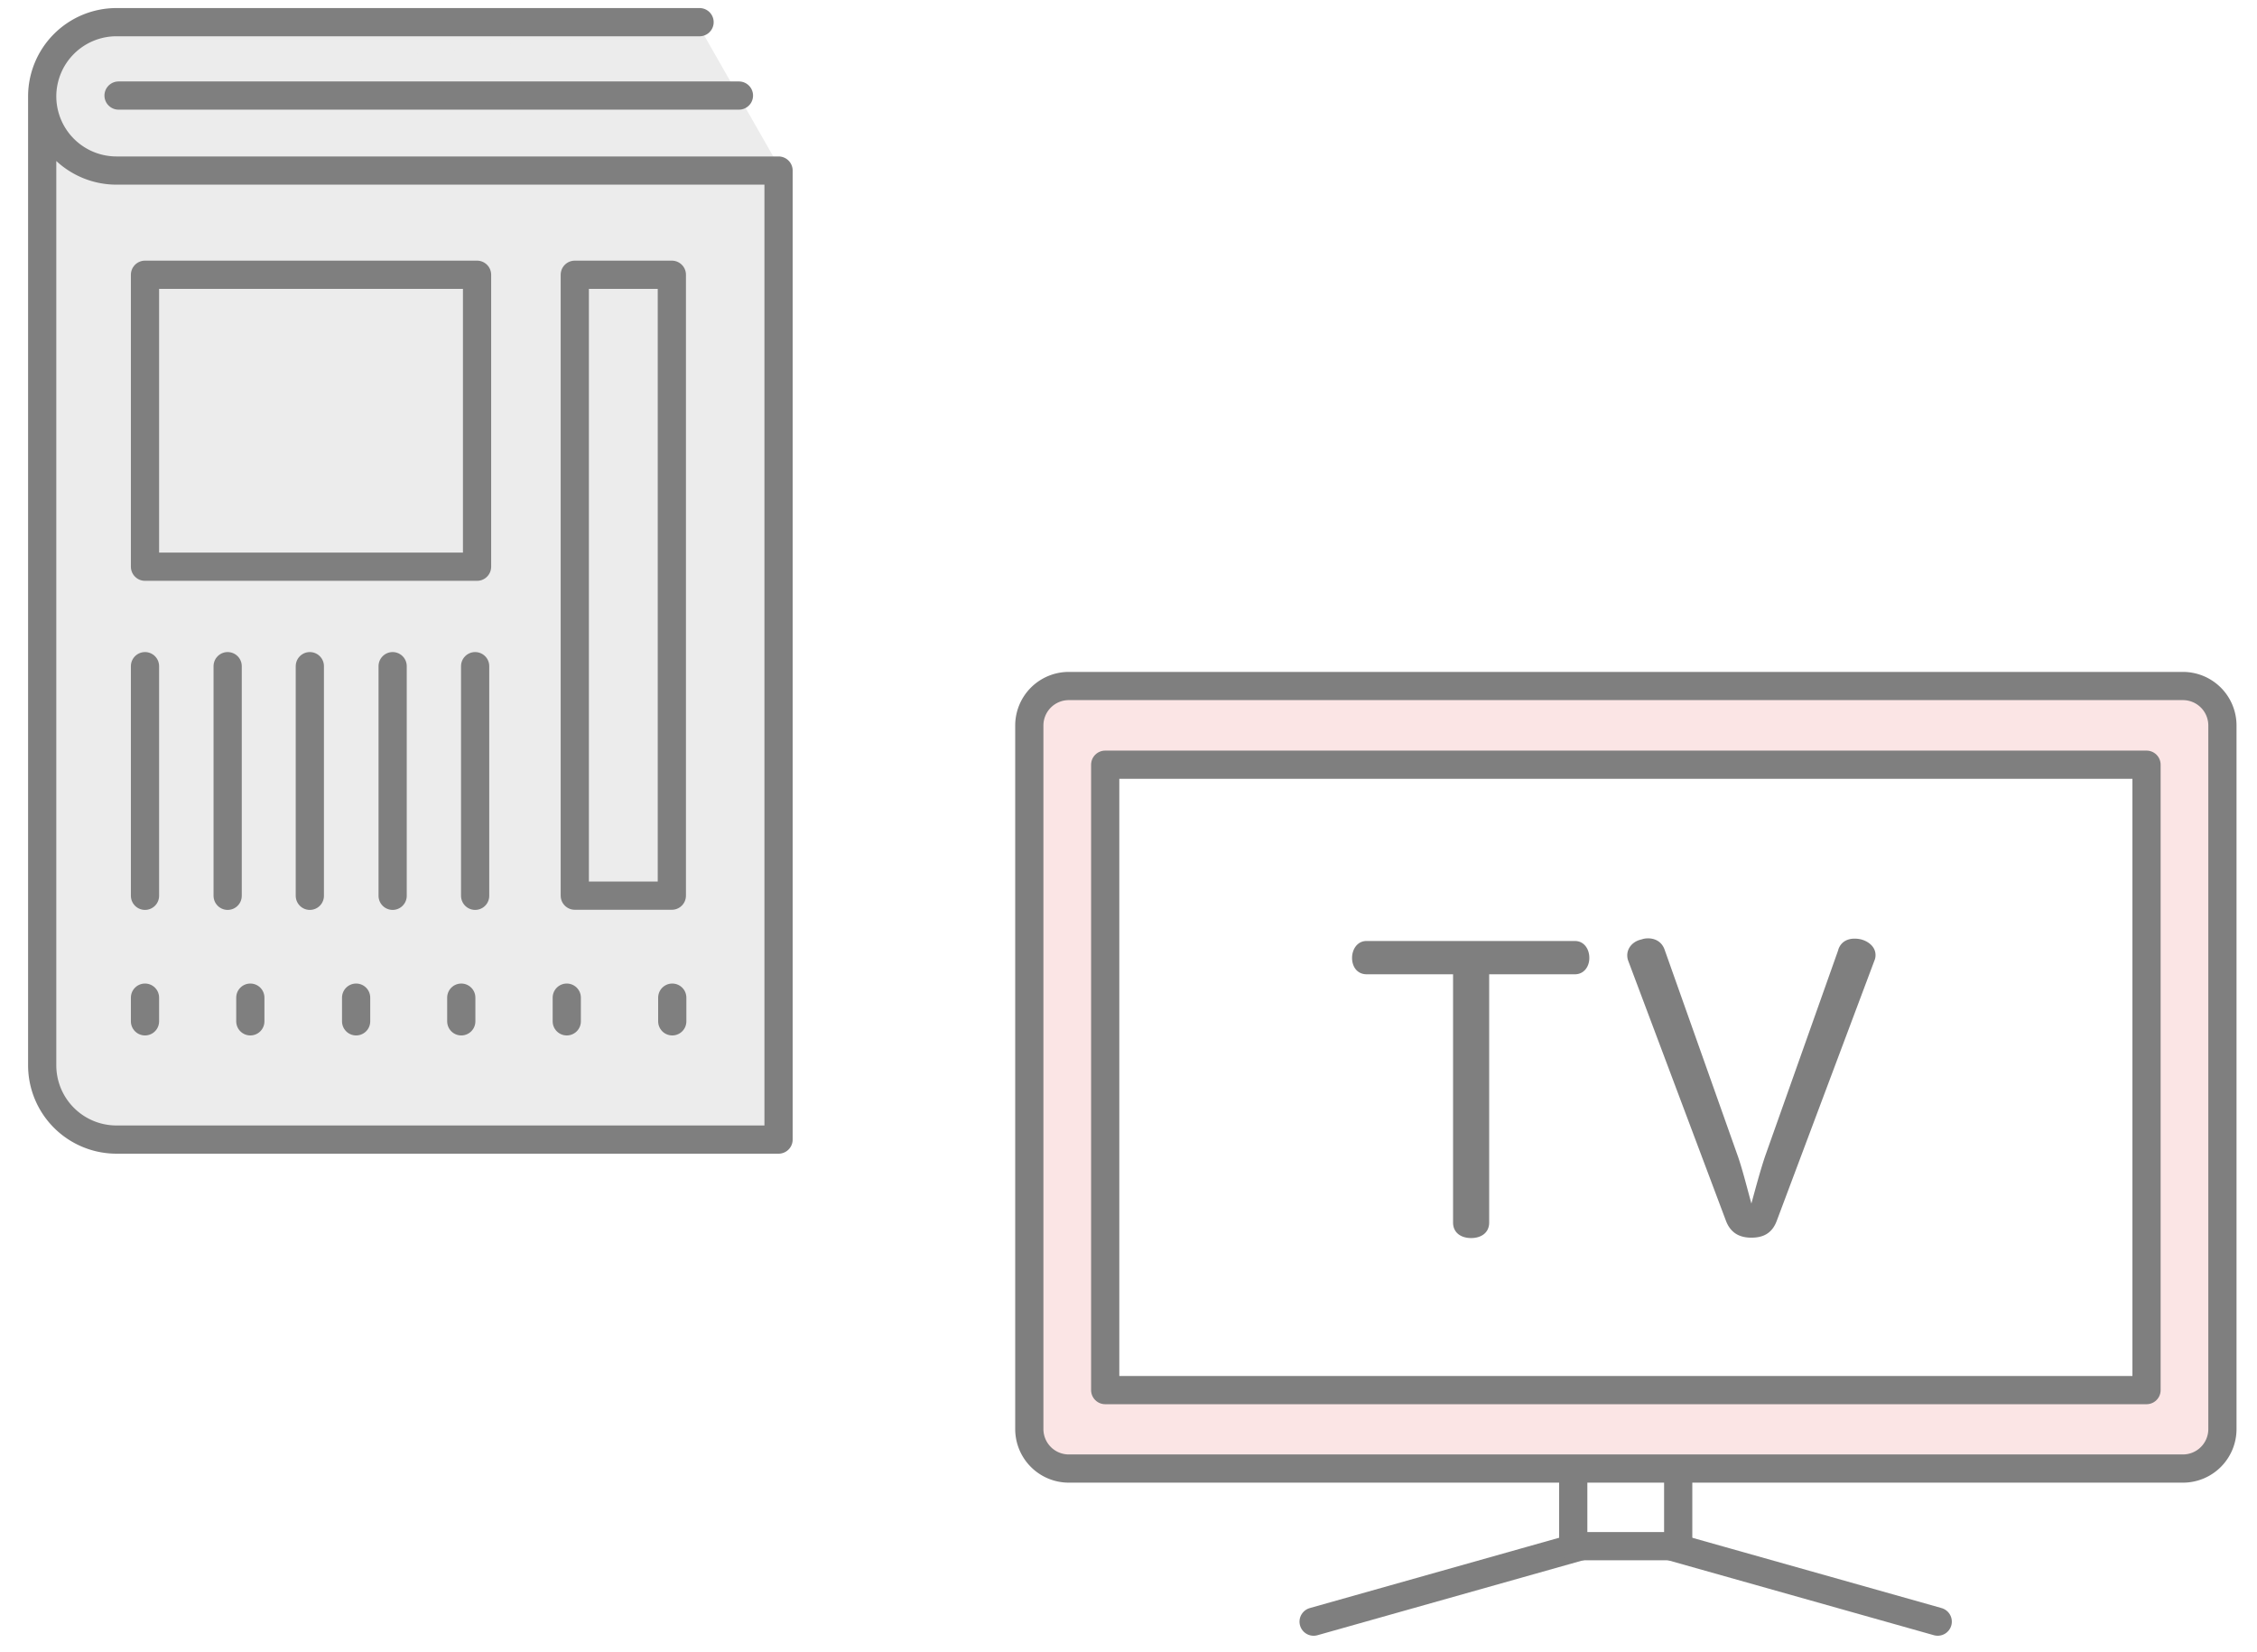 <svg width="112" height="82" viewBox="0 0 112 82" fill="none" xmlns="http://www.w3.org/2000/svg"><rect width="112" height="82" fill="#fff"/><g clip-path="url(#clip0_8213_170013)"><path d="M34.742 1.406l3.836 6.72v6.72H2.094v-9.59l.966-2.884 6.72-.966h24.962z" fill="#ECECEC"/><path d="M2.094 4.782v48.09a3.687 3.687 0 003.682 3.682h32.858V8.464H5.776a3.687 3.687 0 01-3.682-3.682A3.687 3.687 0 015.776 1.1h28.938" fill="#ECECEC"/><path d="M2.094 4.782v48.09a3.687 3.687 0 003.682 3.682h32.858V8.464H5.776a3.687 3.687 0 01-3.682-3.682zm0 0A3.687 3.687 0 015.776 1.1h28.938" stroke="#7F7F7F" stroke-width="1.4" stroke-linecap="round" stroke-linejoin="round"/><path d="M23.673 13.635H7.195v14.49h16.478v-14.49zm9.667 0h-4.817v30.814h4.816V13.635z" fill="#ECECEC" stroke="#7F7F7F" stroke-width="1.4" stroke-linecap="round" stroke-linejoin="round"/><path d="M23.578 33.06v11.396M19.484 33.06v11.396M7.195 33.06v11.396m4.102-11.396v11.396m4.078-11.396v11.396m12.75 5.054v1.176m5.235-1.176v1.176M22.89 49.51v1.176M7.195 49.51v1.176m5.227-1.176v1.176m5.25-1.176v1.176M5.883 4.742h30.786m59.487 75.735L80.67 76.11l-15.484 4.368" stroke="#7F7F7F" stroke-width="1.4" stroke-linecap="round" stroke-linejoin="round"/><path d="M83.278 70.783H78.07v5.95h5.208v-5.95z" fill="#fff" stroke="#7F7F7F" stroke-width="1.4" stroke-linecap="round" stroke-linejoin="round"/><path d="M108.324 34.045H53.038a1.96 1.96 0 00-1.96 1.96V70.92a1.96 1.96 0 001.96 1.96h55.286a1.96 1.96 0 001.96-1.96V36.005a1.96 1.96 0 00-1.96-1.96z" fill="#FBE5E5" stroke="#7F7F7F" stroke-width="1.4" stroke-linecap="round" stroke-linejoin="round"/><path d="M106.518 37.95H54.844v31.037h51.674V37.95z" fill="#fff" stroke="#7F7F7F" stroke-width="1.4" stroke-linecap="round" stroke-linejoin="round"/><path d="M67.822 48.351c-.476 0-.728-.378-.728-.812 0-.434.266-.84.714-.84h10.346c.448 0 .714.392.714.84 0 .448-.28.812-.714.812h-4.256v12.32c0 .504-.392.77-.896.77s-.896-.266-.896-.77v-12.32h-4.284zm23.4-1.223c.126-.378.434-.546.812-.546.112 0 .224.014.336.042.392.112.7.392.7.77a.667.667 0 01-.056.28L88.17 60.582c-.238.644-.7.84-1.26.84s-1.036-.21-1.274-.868l-4.83-12.852a.778.778 0 01-.056-.294c0-.378.294-.7.7-.784a.941.941 0 01.336-.056c.35 0 .672.168.812.546l3.654 10.304c.238.7.448 1.554.658 2.31.21-.77.434-1.61.672-2.324l3.64-10.262v-.014z" fill="#7F7F7F"/></g><defs><clipPath id="clip0_8213_170013"><rect width="109.578" height="80.78" fill="#fff" transform="translate(1.398 .4)"/></clipPath></defs></svg>